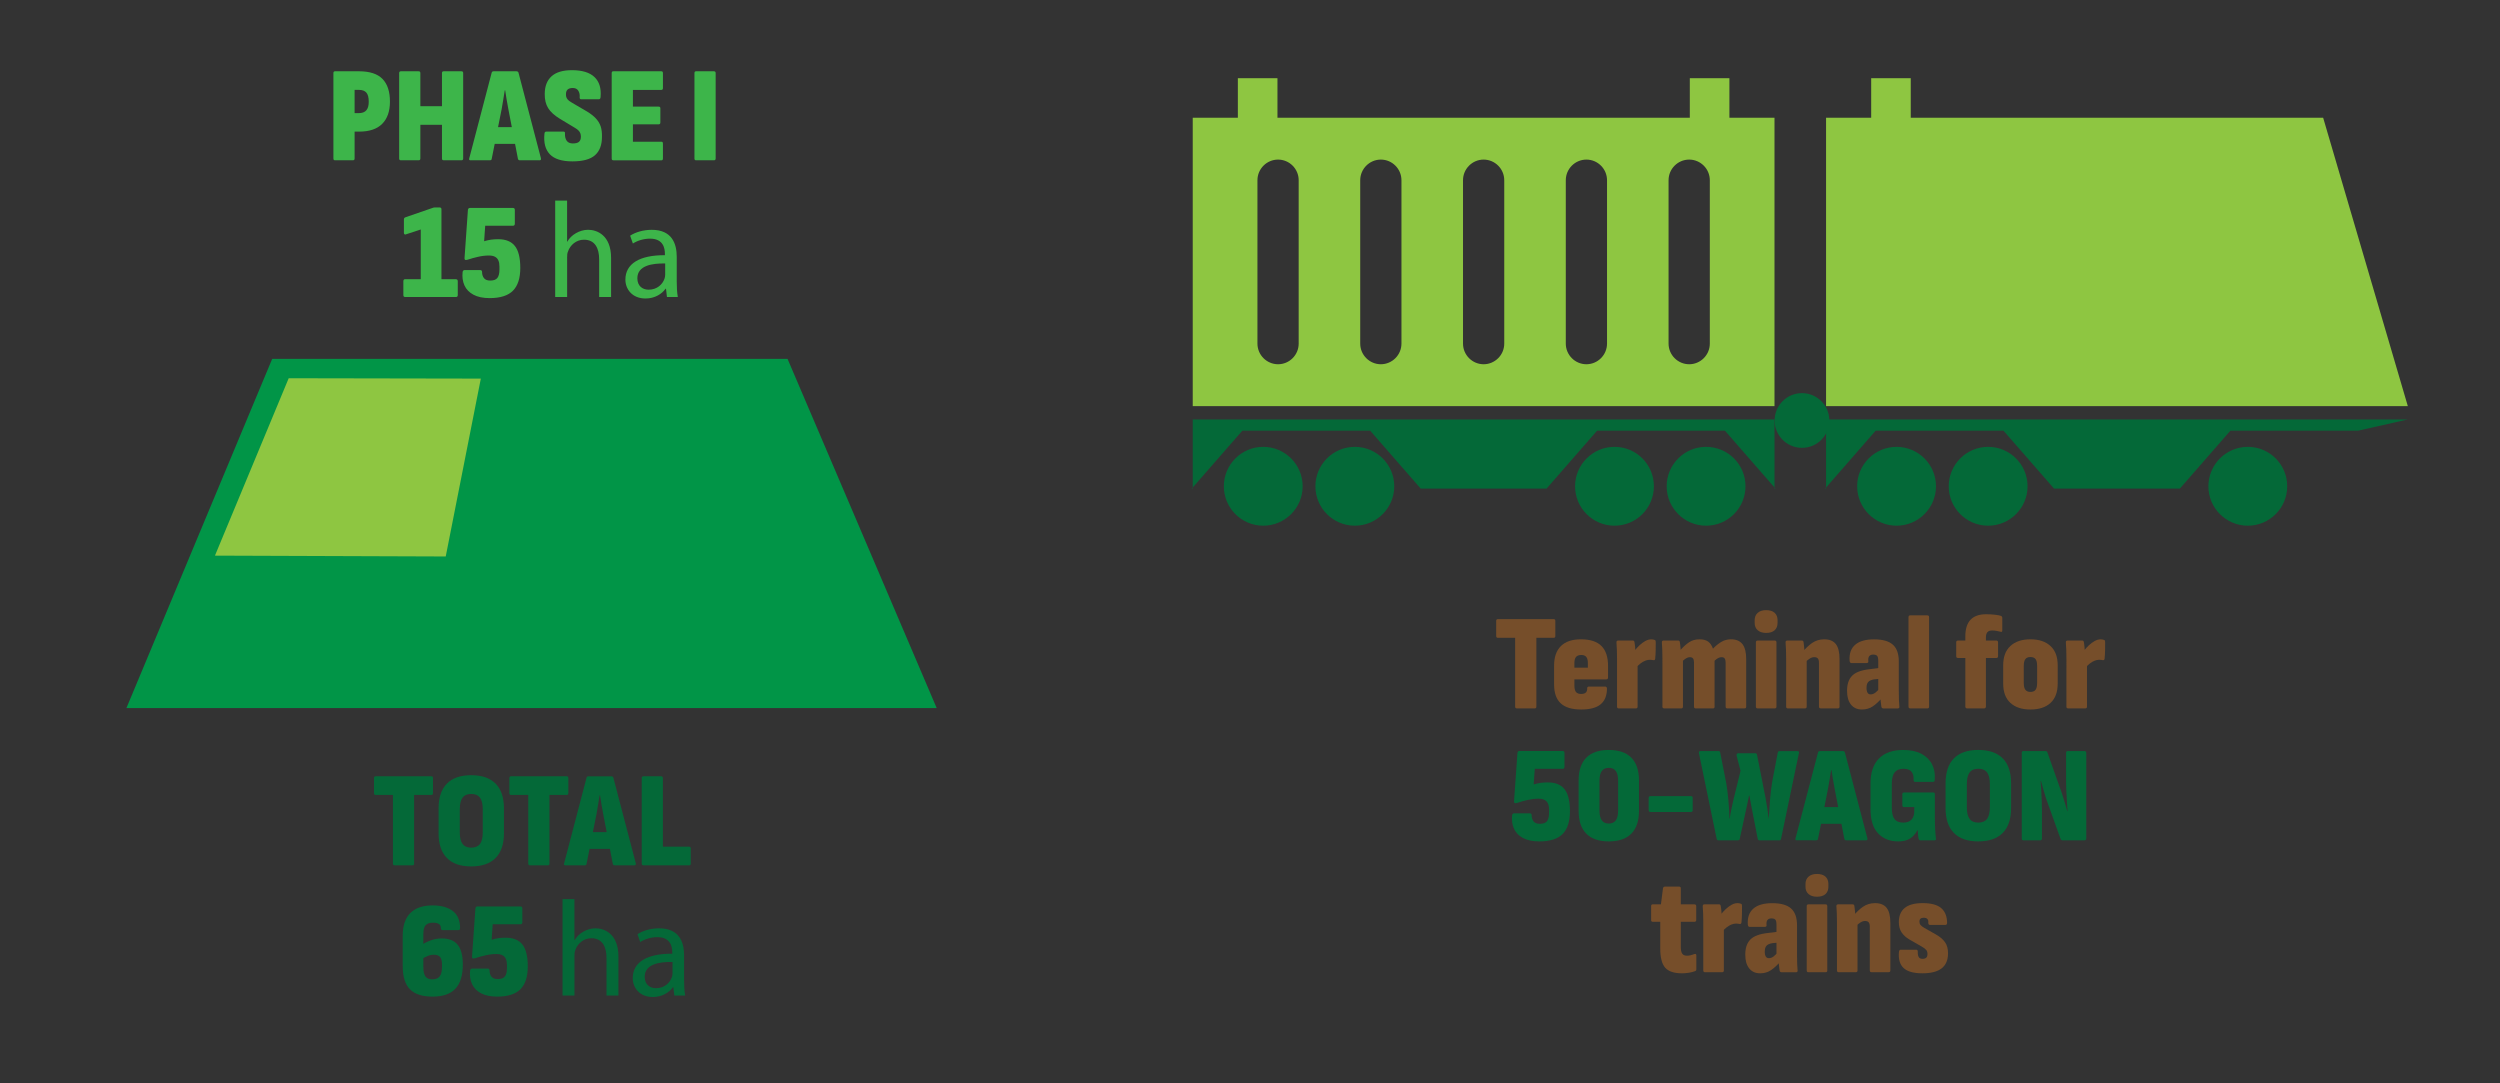 <?xml version="1.0" encoding="utf-8"?>
<!-- Generator: Adobe Illustrator 16.0.0, SVG Export Plug-In . SVG Version: 6.00 Build 0)  -->
<!DOCTYPE svg PUBLIC "-//W3C//DTD SVG 1.1//EN" "http://www.w3.org/Graphics/SVG/1.1/DTD/svg11.dtd">
<svg version="1.1" id="Layer_1" xmlns:x="http://ns.adobe.com/Extensibility/1.0/" xmlns:i="http://ns.adobe.com/AdobeIllustrator/10.0/" xmlns:graph="http://ns.adobe.com/Graphs/1.0/"
	 xmlns="http://www.w3.org/2000/svg" xmlns:xlink="http://www.w3.org/1999/xlink" x="0px" y="0px" width="127px" height="55.02px"
	 viewBox="0 0 127 55.02" enable-background="new 0 0 127 55.02" xml:space="preserve">
<rect x="0" y="0" width="127" height="55.02" fill="#333333" stroke="none"/>
<path fill-rule="evenodd" clip-rule="evenodd" fill="#046938" d="M64.173,22.7c1.104,0,2.002,0.896,2.002,2.002
	c0,1.106-0.898,2.003-2.002,2.003c-1.104,0-2.002-0.896-2.002-2.003C62.171,23.597,63.068,22.7,64.173,22.7 M82.016,22.7
	c1.108,0,2.002,0.896,2.002,2.002c0,1.106-0.894,2.003-2.002,2.003c-1.104,0-2.002-0.896-2.002-2.003
	C80.014,23.597,80.912,22.7,82.016,22.7 M86.669,22.7c1.107,0,2.002,0.896,2.002,2.002c0,1.106-0.895,2.003-2.002,2.003
	c-1.104,0-2.002-0.896-2.002-2.003C84.667,23.597,85.564,22.7,86.669,22.7 M68.826,22.7c1.104,0,2.002,0.896,2.002,2.002
	c0,1.106-0.898,2.003-2.002,2.003c-1.108,0-2.003-0.896-2.003-2.003C66.823,23.597,67.718,22.7,68.826,22.7"/>
<polygon fill-rule="evenodd" clip-rule="evenodd" fill="#046938" points="60.591,21.308 90.146,21.308 90.146,24.821 90.194,24.821 
	87.625,21.877 81.133,21.877 78.564,24.821 72.172,24.821 69.604,21.877 63.112,21.877 60.542,24.821 60.591,24.821 "/>
<path fill="#FFFFFF" d="M71.739,8.252h0.087v0.171C71.8,8.365,71.771,8.307,71.739,8.252"/>
<path fill="#FFFFFF" d="M77.538,8.252h0.487v0.523h-0.524V8.252H77.538z M77.951,8.326h-0.376v0.376h0.376V8.326z M76.96,8.252h0.42
	v0.523h-0.219c-0.006-0.024-0.011-0.05-0.018-0.073h0.163V8.326H77C76.987,8.301,76.975,8.275,76.96,8.252"/>
<path fill="#FFFFFF" d="M82.448,8.252h0.487v0.523h-0.524V8.252H82.448z M83.738,8.252h0.479c-0.023,0.042-0.046,0.085-0.066,0.13
	V8.325h-0.376v0.376h0.26c-0.006,0.025-0.012,0.05-0.018,0.074h-0.316V8.252H83.738z M83.093,8.252h0.487v0.523h-0.524V8.252H83.093
	z M83.506,8.325H83.13v0.376h0.376V8.325z M82.861,8.325h-0.376v0.376h0.376V8.325z"/>
<path fill-rule="evenodd" clip-rule="evenodd" fill="#8EC641" d="M60.591,5.981h2.292v-2.01h2.012v2.01h20.948v-2.01h2.011v2.01
	h2.291V20.63H60.591V5.981z M64.926,8.107c0.576,0,1.047,0.472,1.047,1.049v8.299c0,0.577-0.471,1.049-1.047,1.049
	s-1.048-0.472-1.048-1.049V9.156C63.878,8.579,64.35,8.107,64.926,8.107 M85.811,8.107c0.576,0,1.048,0.472,1.048,1.049v8.299
	c0,0.577-0.472,1.049-1.048,1.049s-1.048-0.472-1.048-1.049V9.156C84.763,8.579,85.234,8.107,85.811,8.107 M80.589,8.107
	c0.576,0,1.048,0.472,1.048,1.049v8.299c0,0.577-0.472,1.049-1.048,1.049s-1.047-0.472-1.047-1.049V9.156
	C79.542,8.579,80.013,8.107,80.589,8.107 M75.368,8.107c0.576,0,1.048,0.472,1.048,1.049v8.299c0,0.577-0.472,1.049-1.048,1.049
	s-1.047-0.472-1.047-1.049V9.156C74.321,8.579,74.792,8.107,75.368,8.107 M70.147,8.107c0.575,0,1.047,0.472,1.047,1.049v8.299
	c0,0.577-0.472,1.049-1.047,1.049c-0.576,0-1.048-0.472-1.048-1.049V9.156C69.1,8.579,69.571,8.107,70.147,8.107"/>
<path fill-rule="evenodd" clip-rule="evenodd" fill="#046938" d="M96.346,22.7c1.104,0,2.002,0.896,2.002,2.002
	c0,1.106-0.898,2.003-2.002,2.003c-1.104,0-2.002-0.896-2.002-2.003C94.344,23.597,95.241,22.7,96.346,22.7"/>
<path fill-rule="evenodd" clip-rule="evenodd" fill="#046938" d="M114.188,22.7c1.107,0,2.002,0.896,2.002,2.002
	c0,1.106-0.895,2.003-2.002,2.003c-1.104,0-2.002-0.896-2.002-2.003C112.187,23.597,113.084,22.7,114.188,22.7"/>
<path fill-rule="evenodd" clip-rule="evenodd" fill="#046938" d="M100.998,22.7c1.104,0,2.002,0.896,2.002,2.002
	c0,1.106-0.897,2.003-2.002,2.003c-1.107,0-2.002-0.896-2.002-2.003C98.996,23.597,99.891,22.7,100.998,22.7"/>
<polyline fill-rule="evenodd" clip-rule="evenodd" fill="#046938" points="119.798,21.877 113.306,21.877 110.736,24.821 
	104.345,24.821 101.775,21.877 95.285,21.877 92.715,24.821 92.764,24.821 92.764,21.308 122.317,21.308 "/>
<path fill="#FFFFFF" d="M103.912,8.252h0.087v0.171C103.973,8.365,103.943,8.307,103.912,8.252"/>
<path fill="#FFFFFF" d="M109.711,8.252h0.487v0.523h-0.524V8.252H109.711z M110.124,8.326h-0.376v0.376h0.376V8.326z M109.133,8.252
	h0.42v0.523h-0.219c-0.006-0.024-0.011-0.05-0.018-0.073h0.162V8.326h-0.306C109.16,8.301,109.146,8.275,109.133,8.252"/>
<path fill="#FFFFFF" d="M114.621,8.252h0.487v0.523h-0.524V8.252H114.621z M115.911,8.252h0.479
	c-0.023,0.042-0.047,0.085-0.066,0.13V8.325h-0.376v0.376h0.26c-0.007,0.025-0.012,0.05-0.019,0.074h-0.315V8.252H115.911z
	 M115.266,8.252h0.487v0.523h-0.524V8.252H115.266z M115.679,8.325h-0.376v0.376h0.376V8.325z M115.034,8.325h-0.376v0.376h0.376
	V8.325z"/>
<polyline fill-rule="evenodd" clip-rule="evenodd" fill="#8EC641" points="122.317,20.63 92.764,20.63 92.764,5.981 95.056,5.981 
	95.056,3.972 97.066,3.972 97.066,5.981 118.016,5.981 "/>
<path fill-rule="evenodd" clip-rule="evenodd" fill="#8EC641" d="M97.099,8.107c0.576,0,1.047,0.472,1.047,1.049v8.299
	c0,0.577-0.471,1.049-1.047,1.049s-1.048-0.472-1.048-1.049V9.156C96.051,8.579,96.522,8.107,97.099,8.107"/>
<path fill-rule="evenodd" clip-rule="evenodd" fill="#8EC641" d="M112.762,8.107c0.576,0,1.048,0.472,1.048,1.049v8.299
	c0,0.577-0.472,1.049-1.048,1.049s-1.047-0.472-1.047-1.049V9.156C111.715,8.579,112.186,8.107,112.762,8.107"/>
<path fill-rule="evenodd" clip-rule="evenodd" fill="#8EC641" d="M107.541,8.107c0.576,0,1.048,0.472,1.048,1.049v8.299
	c0,0.577-0.472,1.049-1.048,1.049s-1.047-0.472-1.047-1.049V9.156C106.494,8.579,106.965,8.107,107.541,8.107"/>
<path fill-rule="evenodd" clip-rule="evenodd" fill="#8EC641" d="M102.319,8.107c0.576,0,1.048,0.472,1.048,1.049v8.299
	c0,0.577-0.472,1.049-1.048,1.049c-0.575,0-1.047-0.472-1.047-1.049V9.156C101.272,8.579,101.744,8.107,102.319,8.107"/>
<path fill="#046938" d="M92.93,21.36c0,0.768-0.622,1.39-1.389,1.39c-0.768,0-1.39-0.622-1.39-1.39c0-0.767,0.622-1.389,1.39-1.389
	C92.308,19.972,92.93,20.594,92.93,21.36"/>
<rect x="72.561" y="3.192" fill="none" width="37.443" height="26.271"/>
<g>
	<path fill="#764E2A" d="M77.059,35.987c-0.061,0-0.09-0.03-0.09-0.09v-3.496h-0.88c-0.055,0-0.083-0.029-0.083-0.09v-0.769
		c0-0.06,0.028-0.09,0.083-0.09h2.839c0.055,0,0.083,0.03,0.083,0.09v0.769c0,0.061-0.028,0.09-0.083,0.09h-0.88v3.496
		c0,0.06-0.027,0.09-0.083,0.09H77.059z"/>
	<path fill="#764E2A" d="M80.325,36.043c-0.466,0-0.813-0.104-1.038-0.312c-0.227-0.208-0.339-0.528-0.339-0.963v-0.955
		c0-0.434,0.115-0.765,0.346-0.993s0.57-0.343,1.018-0.343c0.466,0,0.813,0.112,1.038,0.336c0.227,0.224,0.339,0.564,0.339,1.021
		v0.581c0,0.064-0.029,0.097-0.09,0.097h-1.619v0.325c0,0.144,0.026,0.248,0.079,0.315c0.053,0.066,0.14,0.101,0.26,0.101
		c0.106,0,0.186-0.023,0.239-0.069c0.053-0.046,0.077-0.122,0.072-0.229c0-0.051,0.03-0.076,0.09-0.076h0.824
		c0.051,0,0.08,0.03,0.09,0.09c0,0.36-0.106,0.629-0.318,0.807C81.103,35.954,80.772,36.043,80.325,36.043z M79.979,33.918h0.685
		v-0.229c0-0.144-0.026-0.248-0.079-0.315c-0.053-0.066-0.138-0.101-0.253-0.101c-0.124,0-0.215,0.034-0.27,0.101
		c-0.056,0.067-0.083,0.172-0.083,0.315V33.918z"/>
	<path fill="#764E2A" d="M82.235,35.987c-0.06,0-0.09-0.03-0.09-0.09V33.44c0-0.152-0.002-0.296-0.007-0.43
		s-0.012-0.256-0.021-0.367c-0.005-0.068,0.022-0.104,0.083-0.104h0.747c0.047,0,0.074,0.025,0.083,0.076
		c0.015,0.074,0.025,0.164,0.035,0.27c0.009,0.106,0.016,0.206,0.021,0.298l0.104,0.318v2.396c0,0.06-0.029,0.09-0.09,0.09H82.235z
		 M83.115,33.925l-0.076-0.865c0.073-0.102,0.156-0.195,0.249-0.28c0.092-0.086,0.188-0.157,0.29-0.215s0.203-0.087,0.305-0.087
		c0.032,0,0.063,0.003,0.09,0.007c0.028,0.005,0.054,0.012,0.076,0.021c0.028,0.009,0.046,0.022,0.053,0.041s0.01,0.042,0.01,0.069
		c0,0.12-0.001,0.256-0.003,0.408c-0.003,0.152-0.011,0.296-0.024,0.43c-0.005,0.06-0.032,0.088-0.083,0.083
		c-0.028-0.005-0.058-0.01-0.09-0.014c-0.032-0.005-0.067-0.007-0.104-0.007c-0.073,0-0.15,0.016-0.231,0.048
		s-0.16,0.079-0.239,0.139C83.258,33.763,83.184,33.837,83.115,33.925z"/>
	<path fill="#764E2A" d="M84.541,35.987c-0.06,0-0.09-0.03-0.09-0.09V33.44c0-0.152-0.002-0.297-0.007-0.433
		c-0.005-0.137-0.012-0.258-0.021-0.364c-0.005-0.068,0.022-0.104,0.083-0.104h0.747c0.047,0,0.074,0.025,0.083,0.076
		c0.01,0.051,0.018,0.112,0.024,0.184s0.013,0.142,0.018,0.211c0.129-0.147,0.269-0.273,0.419-0.377
		c0.149-0.104,0.331-0.156,0.543-0.156c0.185,0,0.33,0.039,0.437,0.118c0.105,0.078,0.187,0.198,0.242,0.359
		c0.124-0.134,0.262-0.246,0.412-0.339c0.149-0.092,0.317-0.139,0.502-0.139c0.263,0,0.457,0.082,0.585,0.246
		c0.126,0.164,0.189,0.416,0.189,0.758v2.416c0,0.06-0.027,0.09-0.083,0.09h-0.879c-0.056,0-0.083-0.03-0.083-0.09v-2.236
		c0-0.097-0.016-0.167-0.049-0.211c-0.032-0.044-0.085-0.065-0.159-0.065c-0.06,0-0.118,0.016-0.176,0.048
		c-0.058,0.033-0.117,0.076-0.177,0.132v2.333c0,0.06-0.027,0.09-0.083,0.09h-0.879c-0.056,0-0.083-0.03-0.083-0.09v-2.236
		c0-0.097-0.017-0.167-0.049-0.211s-0.085-0.065-0.159-0.065c-0.06,0-0.119,0.016-0.177,0.048c-0.058,0.033-0.116,0.076-0.177,0.132
		v2.333c0,0.06-0.029,0.09-0.09,0.09H84.541z"/>
	<path fill="#764E2A" d="M89.719,32.152c-0.181,0-0.322-0.045-0.426-0.135s-0.156-0.214-0.156-0.37v-0.139
		c0-0.161,0.053-0.287,0.156-0.377c0.104-0.091,0.245-0.136,0.426-0.136c0.189,0,0.333,0.045,0.433,0.136
		c0.099,0.09,0.148,0.216,0.148,0.377v0.139c0,0.156-0.05,0.28-0.148,0.37C90.052,32.107,89.908,32.152,89.719,32.152z
		 M89.289,35.987c-0.06,0-0.09-0.03-0.09-0.09V32.63c0-0.06,0.03-0.09,0.09-0.09h0.865c0.061,0,0.09,0.03,0.09,0.09v3.268
		c0,0.06-0.029,0.09-0.09,0.09H89.289z"/>
	<path fill="#764E2A" d="M90.826,35.987c-0.06,0-0.09-0.03-0.09-0.09V33.44c0-0.152-0.002-0.297-0.007-0.433
		c-0.005-0.137-0.012-0.258-0.021-0.364c-0.005-0.068,0.022-0.104,0.083-0.104h0.747c0.047,0,0.074,0.027,0.083,0.083
		c0.01,0.064,0.021,0.153,0.031,0.267c0.012,0.113,0.02,0.214,0.024,0.301l0.104,0.298v2.409c0,0.06-0.029,0.09-0.09,0.09H90.826z
		 M92.495,35.987c-0.061,0-0.091-0.03-0.091-0.09v-2.215c0-0.106-0.018-0.183-0.055-0.229s-0.1-0.069-0.188-0.069
		c-0.073,0-0.147,0.023-0.221,0.069c-0.074,0.046-0.148,0.105-0.222,0.18l-0.132-0.52c0.129-0.17,0.284-0.319,0.464-0.446
		s0.388-0.19,0.623-0.19c0.263,0,0.458,0.08,0.585,0.239s0.19,0.414,0.19,0.765v2.416c0,0.06-0.03,0.09-0.09,0.09H92.495z"/>
	<path fill="#764E2A" d="M94.584,36.043c-0.235,0-0.42-0.083-0.554-0.249c-0.134-0.167-0.2-0.399-0.2-0.699
		c0-0.337,0.086-0.594,0.26-0.769c0.173-0.176,0.472-0.286,0.896-0.332l0.506-0.063l-0.007,0.554L95.2,34.513
		c-0.139,0.023-0.236,0.067-0.294,0.132s-0.087,0.164-0.087,0.298c0,0.11,0.018,0.193,0.053,0.249
		c0.034,0.056,0.088,0.083,0.162,0.083c0.078,0,0.158-0.03,0.239-0.09c0.08-0.061,0.169-0.157,0.267-0.291l0.083,0.54
		c-0.171,0.198-0.335,0.35-0.492,0.453C94.975,35.991,94.792,36.043,94.584,36.043z M95.671,35.987
		c-0.051,0-0.083-0.027-0.097-0.083c-0.01-0.06-0.02-0.145-0.031-0.253s-0.021-0.211-0.031-0.308l-0.097-0.201v-1.571
		c0-0.124-0.019-0.209-0.056-0.253c-0.037-0.043-0.104-0.065-0.2-0.065c-0.189,0-0.272,0.113-0.249,0.339
		c0.009,0.061-0.021,0.091-0.091,0.091h-0.768c-0.051,0-0.081-0.035-0.091-0.104c-0.027-0.359,0.065-0.633,0.277-0.82
		c0.212-0.187,0.533-0.28,0.962-0.28c0.438,0,0.758,0.09,0.959,0.271c0.201,0.18,0.301,0.466,0.301,0.858v1.481
		c0,0.188,0.003,0.345,0.007,0.467c0.005,0.122,0.012,0.234,0.021,0.336c0.009,0.064-0.019,0.097-0.083,0.097H95.671z"/>
	<path fill="#764E2A" d="M97.042,35.987c-0.06,0-0.09-0.03-0.09-0.09V31.35c0-0.06,0.03-0.09,0.09-0.09h0.865
		c0.061,0,0.09,0.03,0.09,0.09v4.548c0,0.06-0.029,0.09-0.09,0.09H97.042z"/>
	<path fill="#764E2A" d="M99.922,35.987c-0.023,0-0.043-0.009-0.059-0.027c-0.017-0.019-0.024-0.039-0.024-0.063v-2.472h-0.374
		c-0.06,0-0.09-0.029-0.09-0.09V32.63c0-0.06,0.03-0.09,0.09-0.09h0.374v-0.215c0-0.373,0.088-0.654,0.263-0.841
		c0.176-0.187,0.438-0.28,0.789-0.28c0.166,0,0.317,0.008,0.454,0.024c0.136,0.016,0.238,0.036,0.308,0.059
		c0.042,0.023,0.063,0.056,0.063,0.097v0.637c0,0.074-0.032,0.098-0.097,0.069c-0.061-0.014-0.125-0.027-0.194-0.041
		s-0.143-0.021-0.222-0.021c-0.11,0-0.191,0.028-0.242,0.086s-0.076,0.146-0.076,0.267v0.159h0.526c0.06,0,0.09,0.03,0.09,0.09
		v0.706c0,0.061-0.03,0.09-0.09,0.09h-0.526v2.472c0,0.023-0.009,0.044-0.027,0.063s-0.039,0.027-0.063,0.027H99.922z"/>
	<path fill="#764E2A" d="M103.146,36.043c-0.434,0-0.772-0.112-1.018-0.336c-0.244-0.224-0.366-0.551-0.366-0.979v-0.935
		c0-0.425,0.122-0.75,0.366-0.976c0.245-0.227,0.584-0.34,1.018-0.34s0.773,0.113,1.018,0.34c0.245,0.226,0.367,0.551,0.367,0.976
		v0.935c0,0.429-0.121,0.756-0.363,0.979S103.585,36.043,103.146,36.043z M103.146,35.149c0.12,0,0.207-0.035,0.26-0.107
		c0.053-0.071,0.08-0.188,0.08-0.349v-0.858c0-0.167-0.027-0.284-0.08-0.354s-0.14-0.104-0.26-0.104c-0.115,0-0.2,0.034-0.256,0.104
		s-0.083,0.187-0.083,0.354v0.858c0,0.161,0.027,0.277,0.083,0.349C102.946,35.114,103.031,35.149,103.146,35.149z"/>
	<path fill="#764E2A" d="M105.064,35.987c-0.06,0-0.09-0.03-0.09-0.09V33.44c0-0.152-0.002-0.296-0.007-0.43
		s-0.012-0.256-0.021-0.367c-0.005-0.068,0.022-0.104,0.083-0.104h0.747c0.047,0,0.074,0.025,0.083,0.076
		c0.015,0.074,0.025,0.164,0.035,0.27c0.009,0.106,0.016,0.206,0.021,0.298l0.104,0.318v2.396c0,0.06-0.029,0.09-0.09,0.09H105.064z
		 M105.944,33.925l-0.076-0.865c0.073-0.102,0.156-0.195,0.249-0.28c0.092-0.086,0.188-0.157,0.29-0.215s0.203-0.087,0.305-0.087
		c0.032,0,0.063,0.003,0.09,0.007c0.028,0.005,0.054,0.012,0.076,0.021c0.028,0.009,0.046,0.022,0.053,0.041s0.01,0.042,0.01,0.069
		c0,0.12-0.001,0.256-0.003,0.408c-0.003,0.152-0.011,0.296-0.024,0.43c-0.005,0.06-0.032,0.088-0.083,0.083
		c-0.028-0.005-0.058-0.01-0.09-0.014c-0.032-0.005-0.067-0.007-0.104-0.007c-0.073,0-0.15,0.016-0.231,0.048
		s-0.16,0.079-0.239,0.139C106.087,33.763,106.013,33.837,105.944,33.925z"/>
</g>
<g>
	<path fill="#046938" d="M78.194,42.743c-0.337,0-0.613-0.058-0.827-0.173c-0.215-0.116-0.367-0.273-0.457-0.475
		s-0.121-0.428-0.094-0.682c0.014-0.064,0.046-0.097,0.097-0.097h0.796c0.065,0,0.098,0.032,0.098,0.097
		c0,0.12,0.031,0.223,0.093,0.308c0.063,0.086,0.17,0.128,0.322,0.128c0.176,0,0.298-0.045,0.367-0.135s0.104-0.234,0.104-0.433
		v-0.146c0-0.124-0.019-0.229-0.056-0.312s-0.095-0.146-0.173-0.187c-0.078-0.042-0.183-0.063-0.312-0.063
		c-0.171,0-0.353,0.022-0.547,0.065c-0.193,0.044-0.371,0.094-0.533,0.149c-0.064,0.019-0.108,0.02-0.131,0.003
		c-0.023-0.016-0.032-0.045-0.028-0.086l0.174-2.458c0.009-0.064,0.043-0.097,0.104-0.097h2.188c0.064,0,0.097,0.032,0.097,0.097
		v0.706c0,0.069-0.032,0.104-0.097,0.104h-1.412L77.91,39.85c0.12-0.037,0.236-0.063,0.35-0.08c0.113-0.016,0.236-0.023,0.37-0.023
		c0.388,0,0.672,0.116,0.852,0.349c0.18,0.233,0.271,0.604,0.271,1.111c0,0.521-0.124,0.908-0.371,1.159
		C79.134,42.617,78.738,42.743,78.194,42.743z"/>
	<path fill="#046938" d="M81.724,42.743c-0.503,0-0.884-0.132-1.142-0.395c-0.259-0.264-0.388-0.648-0.388-1.156v-1.544
		c0-0.508,0.129-0.893,0.388-1.155c0.258-0.264,0.639-0.395,1.142-0.395c0.508,0,0.891,0.131,1.149,0.395
		c0.259,0.263,0.388,0.647,0.388,1.155v1.544c0,0.508-0.129,0.893-0.388,1.156C82.614,42.611,82.231,42.743,81.724,42.743z
		 M81.724,41.836c0.162,0,0.282-0.054,0.36-0.162s0.117-0.276,0.117-0.502V39.67c0-0.227-0.039-0.394-0.117-0.502
		s-0.198-0.163-0.36-0.163c-0.156,0-0.274,0.055-0.353,0.163s-0.118,0.275-0.118,0.502v1.502c0,0.226,0.04,0.394,0.118,0.502
		S81.567,41.836,81.724,41.836z"/>
	<path fill="#046938" d="M83.85,41.248c-0.065,0-0.098-0.032-0.098-0.098v-0.615c0-0.061,0.032-0.091,0.098-0.091h2.049
		c0.06,0,0.09,0.03,0.09,0.091v0.615c0,0.065-0.03,0.098-0.09,0.098H83.85z"/>
	<path fill="#046938" d="M87.296,42.688c-0.051,0-0.08-0.025-0.09-0.076l-0.899-4.347c-0.014-0.074,0.011-0.111,0.076-0.111h0.906
		c0.061,0,0.093,0.025,0.097,0.076l0.312,1.578c0.047,0.296,0.082,0.585,0.107,0.869c0.025,0.283,0.043,0.585,0.052,0.903h0.015
		c0.022-0.166,0.052-0.331,0.086-0.495c0.035-0.164,0.07-0.324,0.107-0.481l0.354-1.446l-0.201-0.775
		c-0.005-0.037,0-0.065,0.014-0.086c0.014-0.021,0.035-0.031,0.063-0.031h0.879c0.046,0,0.074,0.025,0.083,0.076l0.437,2.215
		c0.032,0.171,0.061,0.342,0.086,0.512c0.025,0.171,0.048,0.342,0.066,0.513h0.007c0.019-0.323,0.039-0.631,0.063-0.924
		c0.022-0.293,0.058-0.595,0.104-0.903l0.291-1.523c0.009-0.051,0.041-0.076,0.097-0.076h0.906c0.065,0,0.088,0.037,0.069,0.111
		l-0.906,4.347c-0.01,0.051-0.037,0.076-0.083,0.076h-1.004c-0.056,0-0.088-0.025-0.097-0.076l-0.242-1.239
		c-0.032-0.166-0.063-0.327-0.094-0.484s-0.059-0.313-0.087-0.471h-0.021c-0.032,0.157-0.063,0.313-0.094,0.468
		c-0.029,0.154-0.065,0.314-0.106,0.48l-0.271,1.253c-0.009,0.046-0.041,0.069-0.097,0.069H87.296z"/>
	<path fill="#046938" d="M91.276,42.688c-0.064,0-0.086-0.034-0.063-0.104l1.143-4.361c0.014-0.046,0.046-0.069,0.097-0.069h1.163
		c0.051,0,0.085,0.023,0.104,0.069l1.143,4.361c0.014,0.069-0.01,0.104-0.069,0.104h-1.004c-0.051,0-0.083-0.023-0.097-0.069
		L93.2,40.071c-0.032-0.162-0.061-0.322-0.086-0.481s-0.05-0.314-0.073-0.467h-0.021c-0.023,0.152-0.049,0.309-0.076,0.471
		c-0.027,0.161-0.056,0.322-0.083,0.484l-0.505,2.533c-0.005,0.051-0.037,0.076-0.098,0.076H91.276z M92.35,41.85l0.151-0.852h1.032
		l0.166,0.852H92.35z"/>
	<path fill="#046938" d="M96.427,42.743c-0.425,0-0.765-0.137-1.021-0.408c-0.256-0.272-0.384-0.684-0.384-1.232v-1.295
		c0-0.563,0.143-0.988,0.429-1.276c0.286-0.289,0.695-0.433,1.226-0.433c0.374,0,0.683,0.064,0.928,0.193
		c0.244,0.129,0.426,0.308,0.543,0.536c0.118,0.229,0.163,0.495,0.136,0.8c-0.005,0.06-0.033,0.09-0.084,0.09h-0.913
		c-0.051,0-0.076-0.034-0.076-0.104c0.009-0.176-0.026-0.313-0.107-0.412c-0.081-0.099-0.218-0.148-0.412-0.148
		c-0.198,0-0.346,0.06-0.442,0.18c-0.098,0.12-0.146,0.316-0.146,0.588v1.205c0,0.272,0.046,0.467,0.139,0.585
		c0.092,0.117,0.239,0.177,0.442,0.177c0.185,0,0.324-0.051,0.419-0.152s0.142-0.25,0.142-0.443v-0.194h-0.525
		c-0.056,0-0.083-0.032-0.083-0.097v-0.554c0-0.06,0.027-0.09,0.083-0.09h1.495c0.051,0,0.076,0.03,0.076,0.09v1.184
		c0,0.217,0.004,0.416,0.014,0.596c0.009,0.18,0.022,0.335,0.041,0.464c0.015,0.064-0.014,0.097-0.083,0.097h-0.713
		c-0.046,0-0.073-0.027-0.083-0.083c-0.014-0.051-0.024-0.114-0.031-0.19s-0.013-0.155-0.017-0.239h-0.015
		c-0.06,0.111-0.133,0.209-0.218,0.295c-0.085,0.085-0.189,0.152-0.312,0.2C96.751,42.719,96.602,42.743,96.427,42.743z"/>
	<path fill="#046938" d="M100.496,42.743c-0.544,0-0.957-0.144-1.239-0.43c-0.281-0.286-0.422-0.706-0.422-1.26v-1.26
		c0-0.559,0.141-0.98,0.422-1.267c0.282-0.286,0.695-0.429,1.239-0.429c0.545,0,0.959,0.143,1.243,0.429
		c0.283,0.286,0.425,0.708,0.425,1.267v1.26c0,0.554-0.142,0.974-0.425,1.26C101.455,42.6,101.041,42.743,100.496,42.743z
		 M100.496,41.788c0.203,0,0.352-0.063,0.446-0.188c0.095-0.124,0.143-0.323,0.143-0.595v-1.163c0-0.277-0.048-0.478-0.143-0.603
		s-0.243-0.187-0.446-0.187c-0.198,0-0.345,0.062-0.439,0.187s-0.142,0.325-0.142,0.603v1.163c0,0.271,0.047,0.471,0.142,0.595
		C100.151,41.726,100.298,41.788,100.496,41.788z"/>
	<path fill="#046938" d="M102.788,42.688c-0.056,0-0.083-0.03-0.083-0.09v-4.354c0-0.06,0.027-0.09,0.083-0.09h1.121
		c0.046,0,0.079,0.021,0.097,0.063l0.645,1.827c0.046,0.115,0.091,0.245,0.135,0.388c0.044,0.144,0.086,0.283,0.128,0.419
		c0.042,0.137,0.076,0.255,0.104,0.356h0.015c-0.01-0.12-0.021-0.27-0.031-0.45c-0.012-0.18-0.022-0.359-0.031-0.539
		c-0.01-0.181-0.014-0.33-0.014-0.45v-1.523c0-0.06,0.027-0.09,0.083-0.09h0.851c0.061,0,0.091,0.03,0.091,0.09v4.354
		c0,0.06-0.03,0.09-0.091,0.09h-1.114c-0.046,0-0.078-0.021-0.097-0.063l-0.644-1.793c-0.069-0.185-0.134-0.382-0.194-0.592
		c-0.06-0.21-0.112-0.397-0.159-0.563h-0.021c0.014,0.129,0.025,0.284,0.034,0.467c0.01,0.183,0.018,0.362,0.024,0.54
		s0.011,0.333,0.011,0.467v1.447c0,0.06-0.032,0.09-0.097,0.09H102.788z"/>
</g>
<g>
	<path fill="#764E2A" d="M85.448,49.444c-0.406,0-0.692-0.096-0.858-0.287s-0.249-0.517-0.249-0.973v-1.357H83.96
		c-0.056,0-0.083-0.029-0.083-0.09v-0.706c0-0.06,0.027-0.09,0.083-0.09h0.415l0.104-0.81c0.014-0.061,0.043-0.09,0.09-0.09h0.733
		c0.056,0,0.083,0.029,0.083,0.09v0.81h0.686c0.064,0,0.097,0.03,0.097,0.09v0.706c0,0.061-0.032,0.09-0.097,0.09h-0.686v1.281
		c0,0.152,0.023,0.264,0.069,0.335c0.046,0.072,0.129,0.107,0.249,0.107c0.056,0,0.112-0.007,0.17-0.021s0.123-0.034,0.197-0.063
		c0.069-0.022,0.104,0.003,0.104,0.076v0.692c0,0.056-0.025,0.09-0.076,0.104c-0.083,0.032-0.181,0.058-0.294,0.076
		S85.572,49.444,85.448,49.444z"/>
	<path fill="#764E2A" d="M86.617,49.389c-0.06,0-0.09-0.03-0.09-0.09v-2.457c0-0.152-0.002-0.296-0.007-0.43
		s-0.012-0.256-0.021-0.367c-0.005-0.068,0.022-0.104,0.083-0.104h0.747c0.047,0,0.074,0.025,0.083,0.076
		c0.015,0.074,0.025,0.164,0.035,0.27c0.009,0.106,0.016,0.206,0.021,0.298l0.104,0.318v2.396c0,0.06-0.029,0.09-0.09,0.09H86.617z
		 M87.497,47.326l-0.076-0.865c0.073-0.102,0.156-0.195,0.249-0.28c0.092-0.086,0.188-0.157,0.29-0.215s0.203-0.087,0.305-0.087
		c0.032,0,0.063,0.003,0.09,0.007c0.028,0.005,0.054,0.012,0.076,0.021c0.028,0.009,0.046,0.022,0.053,0.041s0.01,0.042,0.01,0.069
		c0,0.12-0.001,0.256-0.003,0.408c-0.003,0.152-0.011,0.296-0.024,0.43c-0.005,0.06-0.032,0.088-0.083,0.083
		c-0.028-0.005-0.058-0.01-0.09-0.014c-0.032-0.005-0.067-0.007-0.104-0.007c-0.073,0-0.15,0.016-0.231,0.048
		s-0.16,0.079-0.239,0.139C87.64,47.164,87.565,47.238,87.497,47.326z"/>
	<path fill="#764E2A" d="M89.414,49.444c-0.235,0-0.42-0.083-0.554-0.249c-0.134-0.167-0.2-0.399-0.2-0.699
		c0-0.337,0.086-0.594,0.26-0.769c0.173-0.176,0.472-0.286,0.896-0.332l0.506-0.063l-0.007,0.554l-0.284,0.027
		c-0.139,0.023-0.236,0.067-0.294,0.132s-0.087,0.164-0.087,0.298c0,0.11,0.018,0.193,0.053,0.249
		c0.034,0.056,0.088,0.083,0.162,0.083c0.078,0,0.158-0.03,0.239-0.09c0.08-0.061,0.169-0.157,0.267-0.291l0.083,0.54
		c-0.171,0.198-0.335,0.35-0.492,0.453C89.805,49.393,89.622,49.444,89.414,49.444z M90.501,49.389
		c-0.051,0-0.083-0.027-0.097-0.083c-0.01-0.06-0.02-0.145-0.031-0.253s-0.021-0.211-0.031-0.308l-0.097-0.201v-1.571
		c0-0.124-0.019-0.209-0.056-0.253c-0.037-0.043-0.104-0.065-0.2-0.065c-0.189,0-0.272,0.113-0.249,0.339
		c0.009,0.061-0.021,0.091-0.091,0.091h-0.768c-0.051,0-0.081-0.035-0.091-0.104c-0.027-0.359,0.065-0.633,0.277-0.82
		c0.212-0.187,0.533-0.28,0.962-0.28c0.438,0,0.758,0.09,0.959,0.271c0.201,0.18,0.301,0.466,0.301,0.858v1.481
		c0,0.188,0.003,0.345,0.007,0.467c0.005,0.122,0.012,0.234,0.021,0.336c0.009,0.064-0.019,0.097-0.083,0.097H90.501z"/>
	<path fill="#764E2A" d="M92.301,45.554c-0.181,0-0.322-0.045-0.426-0.135s-0.156-0.214-0.156-0.37V44.91
		c0-0.161,0.053-0.287,0.156-0.377c0.104-0.091,0.245-0.136,0.426-0.136c0.189,0,0.333,0.045,0.433,0.136
		c0.099,0.09,0.148,0.216,0.148,0.377v0.139c0,0.156-0.05,0.28-0.148,0.37C92.634,45.509,92.49,45.554,92.301,45.554z
		 M91.871,49.389c-0.06,0-0.09-0.03-0.09-0.09v-3.268c0-0.06,0.03-0.09,0.09-0.09h0.865c0.061,0,0.09,0.03,0.09,0.09v3.268
		c0,0.06-0.029,0.09-0.09,0.09H91.871z"/>
	<path fill="#764E2A" d="M93.408,49.389c-0.06,0-0.09-0.03-0.09-0.09v-2.457c0-0.152-0.002-0.297-0.007-0.433
		c-0.005-0.137-0.012-0.258-0.021-0.364c-0.005-0.068,0.022-0.104,0.083-0.104h0.747c0.047,0,0.074,0.027,0.083,0.083
		c0.01,0.064,0.021,0.153,0.031,0.267c0.012,0.113,0.02,0.214,0.024,0.301l0.104,0.298v2.409c0,0.06-0.029,0.09-0.09,0.09H93.408z
		 M95.077,49.389c-0.061,0-0.091-0.03-0.091-0.09v-2.215c0-0.106-0.018-0.183-0.055-0.229s-0.1-0.069-0.188-0.069
		c-0.073,0-0.147,0.023-0.221,0.069c-0.074,0.046-0.148,0.105-0.222,0.18l-0.132-0.52c0.129-0.17,0.284-0.319,0.464-0.446
		s0.388-0.19,0.623-0.19c0.263,0,0.458,0.08,0.585,0.239s0.19,0.414,0.19,0.765v2.416c0,0.06-0.03,0.09-0.09,0.09H95.077z"/>
	<path fill="#764E2A" d="M97.659,49.444c-0.448,0-0.768-0.09-0.959-0.271c-0.191-0.18-0.269-0.457-0.232-0.83
		c0.01-0.064,0.04-0.098,0.091-0.098h0.782c0.055,0,0.083,0.035,0.083,0.104c-0.005,0.12,0.011,0.21,0.048,0.27
		c0.037,0.061,0.1,0.09,0.188,0.09c0.087,0,0.152-0.02,0.193-0.059c0.042-0.039,0.063-0.103,0.063-0.19
		c0-0.083-0.022-0.151-0.065-0.204c-0.044-0.053-0.119-0.109-0.226-0.17l-0.637-0.366c-0.171-0.102-0.301-0.222-0.391-0.36
		c-0.091-0.139-0.136-0.312-0.136-0.519c0-0.314,0.1-0.553,0.298-0.717s0.503-0.246,0.914-0.246c0.434,0,0.748,0.086,0.944,0.257
		c0.196,0.17,0.295,0.424,0.295,0.761c-0.005,0.061-0.035,0.09-0.091,0.09h-0.774c-0.033,0-0.056-0.009-0.069-0.027
		s-0.021-0.044-0.021-0.076c0.01-0.088-0.006-0.153-0.045-0.197s-0.1-0.065-0.183-0.065c-0.074,0-0.13,0.016-0.167,0.048
		c-0.036,0.032-0.055,0.081-0.055,0.146c0,0.069,0.019,0.127,0.055,0.173c0.037,0.047,0.104,0.098,0.201,0.152l0.609,0.347
		c0.198,0.115,0.346,0.244,0.442,0.388c0.098,0.143,0.146,0.327,0.146,0.554c0,0.337-0.107,0.591-0.321,0.761
		C98.424,49.358,98.098,49.444,97.659,49.444z"/>
</g>
<g>
	<path fill="#3DB54A" d="M20.581,15.088c-0.061,0-0.09-0.032-0.09-0.097v-0.704c0-0.069,0.029-0.104,0.09-0.104h0.794v-2.526
		l-0.753,0.248c-0.027,0.014-0.052,0.013-0.072-0.003c-0.021-0.017-0.031-0.038-0.031-0.066v-0.69c0-0.055,0.027-0.092,0.083-0.11
		l1.381-0.476c0.019-0.01,0.038-0.016,0.059-0.018s0.04-0.004,0.059-0.004h0.228c0.064,0,0.097,0.03,0.097,0.09v3.556h0.732
		c0.064,0,0.097,0.034,0.097,0.104v0.704c0,0.064-0.032,0.097-0.097,0.097H20.581z"/>
	<path fill="#3DB54A" d="M24.874,15.144c-0.336,0-0.61-0.058-0.824-0.173s-0.366-0.272-0.456-0.473s-0.121-0.427-0.093-0.681
		c0.014-0.064,0.046-0.097,0.097-0.097h0.794c0.064,0,0.097,0.032,0.097,0.097c0,0.12,0.03,0.223,0.093,0.308
		s0.169,0.128,0.321,0.128c0.175,0,0.297-0.045,0.365-0.135c0.069-0.09,0.104-0.233,0.104-0.432v-0.145
		c0-0.125-0.018-0.229-0.055-0.312c-0.037-0.082-0.095-0.145-0.173-0.186c-0.078-0.042-0.182-0.063-0.311-0.063
		c-0.17,0-0.353,0.021-0.545,0.065c-0.193,0.044-0.371,0.093-0.532,0.148c-0.064,0.019-0.108,0.02-0.131,0.004
		c-0.023-0.017-0.032-0.045-0.027-0.087l0.172-2.45c0.01-0.064,0.044-0.097,0.104-0.097h2.182c0.064,0,0.097,0.032,0.097,0.097
		v0.704c0,0.068-0.032,0.104-0.097,0.104h-1.408l-0.055,0.787c0.119-0.037,0.235-0.063,0.349-0.08
		c0.112-0.016,0.235-0.023,0.369-0.023c0.387,0,0.669,0.116,0.849,0.349s0.27,0.602,0.27,1.107c0,0.521-0.123,0.905-0.369,1.156
		S25.417,15.144,24.874,15.144z"/>
</g>
<g>
	<path fill="#3DB54A" d="M28.202,10.191h0.606v2.082h0.014c0.097-0.172,0.248-0.323,0.435-0.427c0.18-0.104,0.394-0.173,0.621-0.173
		c0.448,0,1.165,0.276,1.165,1.428v1.986h-0.606v-1.917c0-0.538-0.2-0.993-0.772-0.993c-0.394,0-0.704,0.275-0.814,0.606
		c-0.034,0.083-0.041,0.173-0.041,0.29v2.014h-0.606V10.191z"/>
	<path fill="#3DB54A" d="M33.881,15.088l-0.048-0.421h-0.021c-0.187,0.263-0.545,0.497-1.021,0.497
		c-0.676,0-1.021-0.477-1.021-0.959c0-0.807,0.718-1.248,2.007-1.241v-0.069c0-0.275-0.075-0.772-0.758-0.772
		c-0.311,0-0.635,0.097-0.869,0.248l-0.139-0.399c0.276-0.18,0.676-0.297,1.097-0.297c1.021,0,1.27,0.696,1.27,1.365v1.249
		c0,0.289,0.014,0.572,0.055,0.8H33.881z M33.791,13.385c-0.662-0.015-1.413,0.104-1.413,0.751c0,0.394,0.262,0.58,0.572,0.58
		c0.435,0,0.71-0.276,0.807-0.559c0.021-0.063,0.034-0.132,0.034-0.193V13.385z"/>
</g>
<g>
	<path fill="#046938" d="M20.05,43.958c-0.061,0-0.09-0.03-0.09-0.09v-3.486h-0.877c-0.056,0-0.083-0.029-0.083-0.09v-0.766
		c0-0.061,0.027-0.09,0.083-0.09h2.83c0.056,0,0.083,0.029,0.083,0.09v0.766c0,0.061-0.027,0.09-0.083,0.09h-0.876v3.486
		c0,0.06-0.028,0.09-0.083,0.09H20.05z"/>
	<path fill="#046938" d="M23.937,44.014c-0.543,0-0.955-0.143-1.235-0.429c-0.281-0.285-0.422-0.704-0.422-1.256v-1.257
		c0-0.557,0.141-0.978,0.422-1.264c0.28-0.285,0.692-0.428,1.235-0.428s0.956,0.143,1.239,0.428
		c0.283,0.286,0.425,0.707,0.425,1.264v1.257c0,0.552-0.142,0.971-0.425,1.256C24.893,43.871,24.479,44.014,23.937,44.014z
		 M23.937,43.061c0.202,0,0.351-0.063,0.445-0.187c0.094-0.124,0.142-0.322,0.142-0.594v-1.159c0-0.276-0.048-0.477-0.142-0.601
		c-0.095-0.125-0.243-0.187-0.445-0.187c-0.198,0-0.344,0.062-0.438,0.187c-0.095,0.124-0.142,0.324-0.142,0.601v1.159
		c0,0.271,0.047,0.47,0.142,0.594S23.738,43.061,23.937,43.061z"/>
	<path fill="#046938" d="M26.926,43.958c-0.061,0-0.09-0.03-0.09-0.09v-3.486h-0.877c-0.056,0-0.083-0.029-0.083-0.09v-0.766
		c0-0.061,0.027-0.09,0.083-0.09h2.83c0.056,0,0.083,0.029,0.083,0.09v0.766c0,0.061-0.027,0.09-0.083,0.09h-0.876v3.486
		c0,0.06-0.028,0.09-0.083,0.09H26.926z"/>
	<path fill="#046938" d="M28.721,43.958c-0.064,0-0.085-0.034-0.063-0.104l1.139-4.35c0.015-0.046,0.047-0.068,0.097-0.068h1.16
		c0.051,0,0.085,0.022,0.104,0.068l1.14,4.35c0.014,0.069-0.01,0.104-0.069,0.104h-1.001c-0.051,0-0.083-0.023-0.097-0.069
		l-0.49-2.54c-0.032-0.161-0.062-0.321-0.086-0.479c-0.025-0.159-0.05-0.314-0.073-0.467H30.46c-0.023,0.152-0.048,0.309-0.076,0.47
		c-0.027,0.161-0.055,0.322-0.082,0.483l-0.505,2.526c-0.004,0.051-0.036,0.076-0.096,0.076H28.721z M29.79,43.123l0.152-0.85h1.028
		l0.166,0.85H29.79z"/>
	<path fill="#046938" d="M32.689,43.958c-0.06,0-0.09-0.03-0.09-0.09v-4.342c0-0.061,0.03-0.09,0.09-0.09h0.897
		c0.027,0,0.05,0.009,0.065,0.027c0.017,0.019,0.024,0.039,0.024,0.063v3.486h1.332c0.056,0,0.083,0.029,0.083,0.089v0.767
		c0,0.06-0.027,0.09-0.083,0.09H32.689z"/>
</g>
<g>
	<path fill="#046938" d="M21.977,50.628c-0.525,0-0.909-0.125-1.153-0.373c-0.244-0.249-0.366-0.643-0.366-1.181v-1.539
		c0-0.507,0.128-0.89,0.384-1.149c0.255-0.261,0.634-0.391,1.136-0.391c0.433,0,0.772,0.095,1.021,0.283
		c0.248,0.188,0.373,0.479,0.373,0.87c0,0.068-0.032,0.104-0.097,0.104h-0.78c-0.064,0-0.097-0.035-0.097-0.104
		c0-0.097-0.035-0.167-0.104-0.211c-0.069-0.044-0.168-0.065-0.297-0.065c-0.171,0-0.295,0.043-0.373,0.128
		s-0.117,0.233-0.117,0.445v1.691c0,0.211,0.034,0.366,0.104,0.466c0.069,0.099,0.187,0.148,0.352,0.148
		c0.171,0,0.295-0.05,0.373-0.148c0.078-0.1,0.117-0.259,0.117-0.48v-0.131c0-0.175-0.032-0.3-0.097-0.376s-0.17-0.114-0.317-0.114
		c-0.105,0-0.212,0.021-0.317,0.063c-0.105,0.041-0.214,0.102-0.324,0.18v-0.726c0.151-0.105,0.317-0.189,0.497-0.252
		c0.18-0.062,0.361-0.093,0.545-0.093c0.368,0,0.639,0.108,0.812,0.324c0.173,0.217,0.259,0.55,0.259,1.001
		c0,0.553-0.126,0.962-0.376,1.229C22.882,50.494,22.496,50.628,21.977,50.628z"/>
	<path fill="#046938" d="M25.255,50.628c-0.336,0-0.61-0.058-0.824-0.173s-0.366-0.272-0.456-0.473s-0.121-0.427-0.093-0.681
		c0.014-0.064,0.046-0.097,0.097-0.097h0.794c0.064,0,0.097,0.032,0.097,0.097c0,0.12,0.03,0.223,0.093,0.308
		s0.169,0.128,0.321,0.128c0.175,0,0.297-0.045,0.365-0.135c0.069-0.09,0.104-0.233,0.104-0.432v-0.145
		c0-0.125-0.018-0.229-0.055-0.312c-0.037-0.082-0.095-0.145-0.173-0.186c-0.078-0.042-0.182-0.063-0.311-0.063
		c-0.17,0-0.353,0.021-0.545,0.065c-0.193,0.044-0.371,0.093-0.532,0.148c-0.064,0.019-0.108,0.02-0.131,0.004
		c-0.023-0.017-0.032-0.045-0.027-0.087l0.172-2.45c0.01-0.064,0.044-0.097,0.104-0.097h2.182c0.064,0,0.097,0.032,0.097,0.097
		v0.704c0,0.068-0.032,0.104-0.097,0.104h-1.408l-0.055,0.787c0.119-0.037,0.235-0.063,0.349-0.08
		c0.112-0.016,0.235-0.023,0.369-0.023c0.387,0,0.669,0.116,0.849,0.349s0.27,0.602,0.27,1.107c0,0.521-0.123,0.905-0.369,1.156
		S25.798,50.628,25.255,50.628z"/>
</g>
<g>
	<path fill="#046938" d="M28.575,45.676h0.606v2.082h0.014c0.097-0.172,0.248-0.323,0.435-0.427c0.18-0.104,0.394-0.173,0.621-0.173
		c0.448,0,1.165,0.276,1.165,1.428v1.986H30.81v-1.917c0-0.538-0.2-0.993-0.772-0.993c-0.394,0-0.704,0.275-0.814,0.606
		c-0.034,0.083-0.041,0.173-0.041,0.29v2.014h-0.606V45.676z"/>
	<path fill="#046938" d="M34.254,50.572l-0.048-0.421h-0.021c-0.187,0.263-0.545,0.497-1.021,0.497
		c-0.676,0-1.021-0.477-1.021-0.959c0-0.807,0.718-1.248,2.007-1.241v-0.069c0-0.275-0.075-0.772-0.758-0.772
		c-0.311,0-0.635,0.097-0.869,0.248l-0.139-0.399c0.276-0.18,0.676-0.297,1.097-0.297c1.021,0,1.27,0.696,1.27,1.365v1.249
		c0,0.289,0.014,0.572,0.055,0.8H34.254z M34.164,48.869c-0.662-0.015-1.413,0.104-1.413,0.751c0,0.394,0.262,0.58,0.572,0.58
		c0.435,0,0.71-0.276,0.807-0.559c0.021-0.063,0.034-0.132,0.034-0.193V48.869z"/>
</g>
<g>
	<path fill="#3DB54A" d="M17.02,8.143c-0.056,0-0.083-0.03-0.083-0.09V3.711c0-0.061,0.027-0.09,0.083-0.09h1.215
		c0.543,0,0.941,0.129,1.194,0.387s0.38,0.642,0.38,1.152c0,0.492-0.131,0.87-0.394,1.132c-0.263,0.263-0.651,0.394-1.167,0.394
		h-0.234v1.367c0,0.06-0.03,0.09-0.09,0.09H17.02z M18.014,5.747h0.214c0.17,0,0.297-0.047,0.38-0.142
		c0.083-0.094,0.124-0.24,0.124-0.438c0-0.216-0.04-0.37-0.121-0.462c-0.08-0.093-0.206-0.139-0.376-0.139h-0.221V5.747z"/>
	<path fill="#3DB54A" d="M20.367,8.143c-0.06,0-0.09-0.03-0.09-0.09V3.711c0-0.061,0.03-0.09,0.09-0.09h0.897
		c0.06,0,0.09,0.029,0.09,0.09v1.684h1.098V3.711c0-0.061,0.029-0.09,0.09-0.09h0.897c0.06,0,0.09,0.029,0.09,0.09v4.342
		c0,0.06-0.03,0.09-0.09,0.09h-0.897c-0.061,0-0.09-0.03-0.09-0.09V6.341h-1.098v1.712c0,0.06-0.03,0.09-0.09,0.09H20.367z"/>
	<path fill="#3DB54A" d="M23.902,8.143c-0.064,0-0.085-0.034-0.063-0.104l1.139-4.35c0.015-0.046,0.047-0.068,0.097-0.068h1.16
		c0.051,0,0.085,0.022,0.104,0.068l1.14,4.35c0.014,0.069-0.01,0.104-0.069,0.104h-1.001c-0.051,0-0.083-0.023-0.097-0.069
		l-0.49-2.54c-0.032-0.161-0.062-0.321-0.086-0.479c-0.025-0.159-0.05-0.314-0.073-0.467h-0.021
		c-0.023,0.152-0.048,0.309-0.076,0.47c-0.027,0.161-0.055,0.322-0.082,0.483l-0.505,2.526c-0.004,0.051-0.036,0.076-0.096,0.076
		H23.902z M24.972,7.308l0.152-0.85h1.028l0.166,0.85H24.972z"/>
	<path fill="#3DB54A" d="M29.08,8.198c-0.534,0-0.916-0.12-1.146-0.359c-0.23-0.239-0.322-0.587-0.276-1.042
		c0.004-0.074,0.034-0.111,0.09-0.111h0.884c0.055,0,0.078,0.035,0.068,0.104c-0.005,0.152,0.025,0.273,0.09,0.363
		c0.064,0.089,0.168,0.134,0.311,0.134s0.246-0.027,0.311-0.082c0.064-0.056,0.097-0.143,0.097-0.263c0-0.064-0.01-0.123-0.03-0.176
		c-0.021-0.053-0.055-0.102-0.101-0.146c-0.046-0.043-0.108-0.088-0.187-0.135l-0.745-0.448c-0.281-0.17-0.481-0.353-0.601-0.546
		c-0.12-0.193-0.178-0.437-0.173-0.731c0.005-0.387,0.121-0.683,0.349-0.887c0.228-0.205,0.571-0.308,1.032-0.308
		c0.52,0,0.901,0.116,1.146,0.349s0.348,0.567,0.311,1.005c-0.004,0.083-0.034,0.124-0.09,0.124h-0.897
		c-0.06,0-0.085-0.041-0.075-0.124c0.009-0.12-0.016-0.225-0.073-0.314c-0.057-0.09-0.15-0.135-0.279-0.135
		c-0.115,0-0.201,0.025-0.259,0.076s-0.086,0.129-0.086,0.234c-0.005,0.106,0.021,0.192,0.075,0.259
		c0.056,0.067,0.139,0.131,0.249,0.19l0.745,0.435c0.189,0.115,0.34,0.233,0.452,0.355c0.113,0.122,0.193,0.256,0.242,0.4
		c0.048,0.146,0.07,0.323,0.065,0.535c0,0.41-0.117,0.72-0.352,0.929C29.991,8.093,29.609,8.198,29.08,8.198z"/>
	<path fill="#3DB54A" d="M31.157,8.143c-0.056,0-0.083-0.03-0.083-0.09V3.711c0-0.061,0.027-0.09,0.083-0.09h2.437
		c0.056,0,0.083,0.029,0.083,0.09v0.766c0,0.061-0.027,0.09-0.083,0.09h-1.442v0.85h1.312c0.056,0,0.083,0.029,0.083,0.09v0.711
		c0,0.064-0.027,0.097-0.083,0.097h-1.312v0.884h1.442c0.056,0,0.083,0.029,0.083,0.089v0.767c0,0.06-0.027,0.09-0.083,0.09H31.157z
		"/>
	<path fill="#3DB54A" d="M35.361,8.143c-0.056,0-0.083-0.03-0.083-0.09V3.711c0-0.061,0.027-0.09,0.083-0.09h0.904
		c0.06,0,0.09,0.029,0.09,0.09v4.342c0,0.06-0.03,0.09-0.09,0.09H35.361z"/>
</g>
<polygon fill="#019547" points="47.584,35.97 6.422,35.97 13.828,18.23 40.007,18.23 "/>
<polygon fill="#8EC641" points="14.666,19.215 10.919,28.226 22.643,28.269 24.426,19.233 "/>
</svg>
